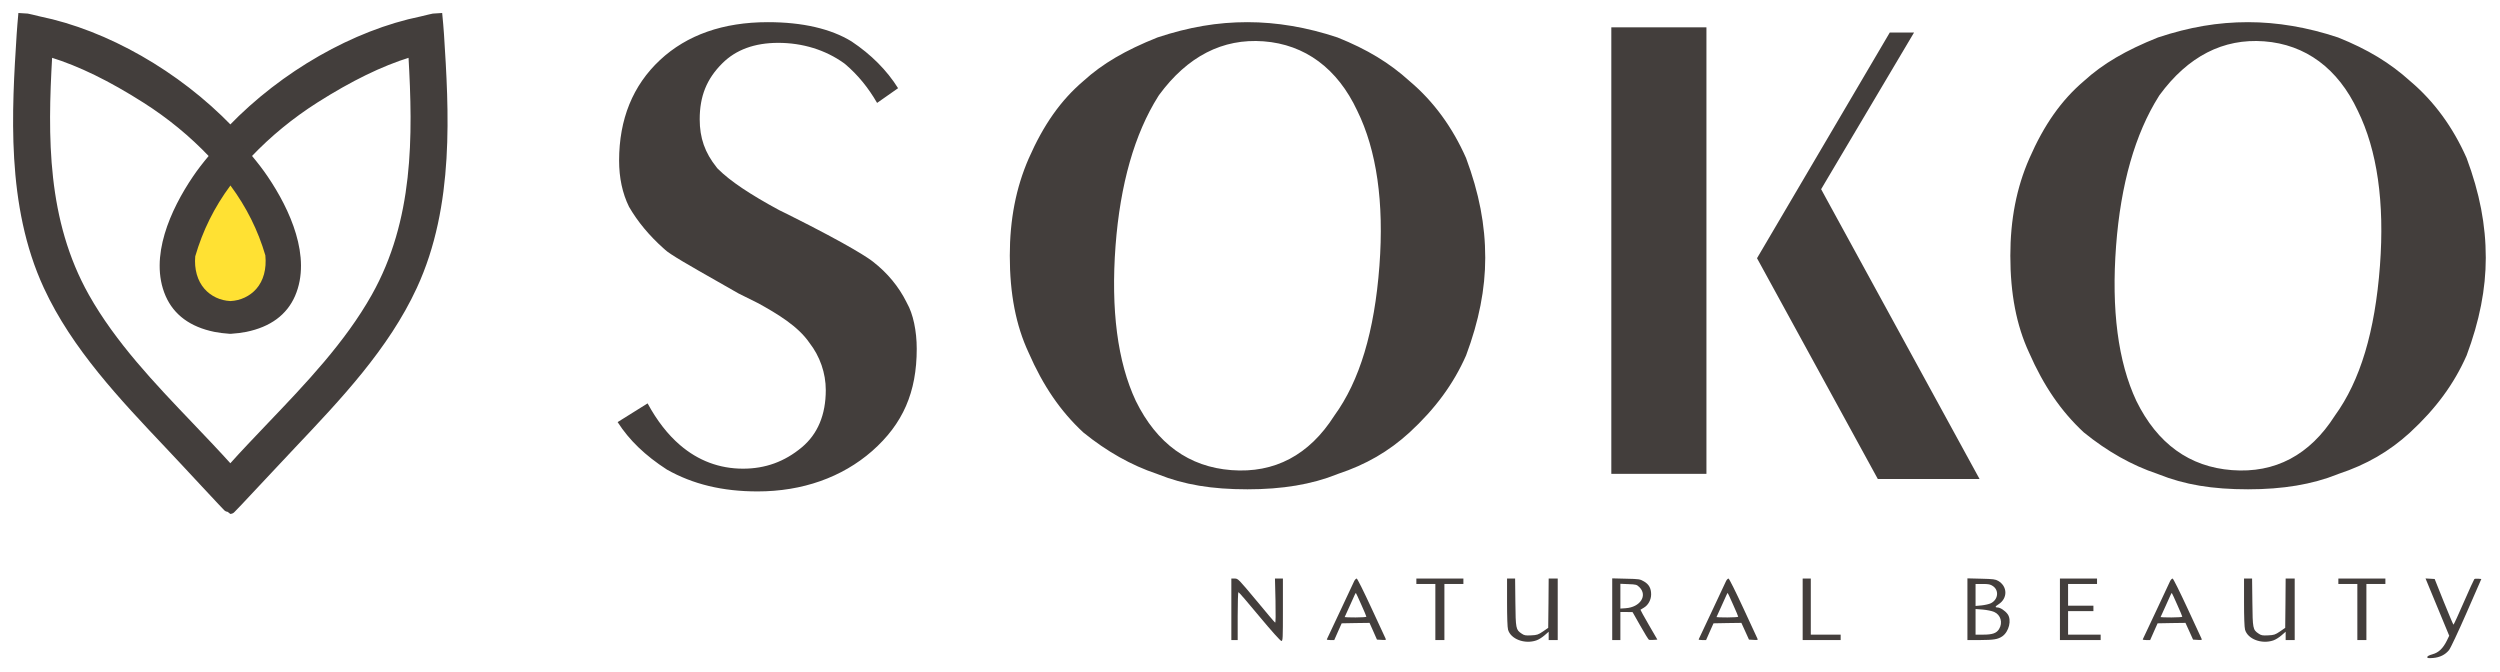 <?xml version="1.0" encoding="UTF-8"?> <svg xmlns="http://www.w3.org/2000/svg" width="134" height="36" viewBox="0 0 134 36" fill="none"> <path d="M91.465 1.465H86.367V25.398H91.465V1.465Z" fill="#433E3C"></path> <path d="M73.938 14.238C73.672 17.777 72.879 20.41 71.519 22.281C70.176 24.391 68.32 25.375 66.004 25.199C63.73 25.027 62.004 23.781 60.879 21.488C59.898 19.395 59.539 16.602 59.793 13.176C60.043 9.875 60.812 7.176 62.082 5.16L62.102 5.129L62.125 5.094C63.648 3.02 65.535 2.051 67.727 2.215C69.953 2.383 71.691 3.672 72.75 5.938C73.789 8.051 74.191 10.848 73.938 14.238ZM78.582 8.473C77.852 6.82 76.84 5.434 75.566 4.359C74.473 3.367 73.285 2.648 71.691 2.008C70.051 1.461 68.43 1.188 66.863 1.188C65.258 1.188 63.727 1.449 62.039 2.008C60.309 2.699 59.086 3.418 58.082 4.332C56.859 5.371 55.934 6.684 55.137 8.5C54.457 10.062 54.125 11.766 54.125 13.707C54.125 15.746 54.453 17.441 55.129 18.891C55.914 20.691 56.844 22.043 58.062 23.176C59.316 24.195 60.645 24.945 62.008 25.398L62.07 25.422C63.465 25.98 64.945 26.227 66.863 26.227C68.734 26.227 70.305 25.965 71.664 25.422L71.691 25.41L71.723 25.398C73.219 24.902 74.43 24.199 75.539 23.191C76.938 21.902 77.906 20.582 78.582 19.051C79.273 17.203 79.609 15.488 79.609 13.82C79.609 12.051 79.281 10.352 78.582 8.473Z" fill="#433E3C"></path> <path d="M127.566 14.238C127.301 17.777 126.508 20.41 125.148 22.281C123.805 24.391 121.949 25.375 119.633 25.199C117.359 25.027 115.633 23.781 114.508 21.488C113.527 19.395 113.164 16.602 113.422 13.176C113.672 9.875 114.441 7.176 115.711 5.16L115.73 5.129L115.754 5.094C117.277 3.02 119.164 2.051 121.355 2.215C123.582 2.383 125.32 3.672 126.379 5.938C127.418 8.051 127.82 10.848 127.566 14.238ZM132.211 8.473C131.48 6.82 130.469 5.434 129.199 4.359C128.102 3.367 126.914 2.648 125.32 2.008C123.68 1.461 122.055 1.188 120.496 1.188C118.887 1.188 117.355 1.449 115.668 2.008C113.938 2.699 112.715 3.418 111.711 4.332C110.488 5.371 109.563 6.684 108.77 8.5C108.086 10.062 107.754 11.766 107.754 13.707C107.754 15.746 108.082 17.441 108.754 18.891C109.543 20.691 110.473 22.043 111.691 23.176C112.945 24.195 114.273 24.945 115.637 25.398L115.699 25.422C117.094 25.98 118.574 26.227 120.496 26.227C122.363 26.227 123.934 25.965 125.293 25.422L125.32 25.41L125.352 25.398C126.848 24.902 128.062 24.199 129.168 23.191C130.566 21.902 131.535 20.582 132.211 19.051C132.902 17.203 133.238 15.488 133.238 13.82C133.238 12.051 132.91 10.352 132.211 8.473Z" fill="#433E3C"></path> <path d="M97.613 10.141L97.934 9.598L102.594 1.742H101.293L94.176 13.84L100.652 25.676H106.105L97.914 10.695L97.613 10.141Z" fill="#433E3C"></path> <path d="M48.602 16.227L48.59 16.199C48.168 15.355 47.566 14.629 46.793 14.027C46.586 13.863 45.684 13.219 42.215 11.484L41.77 11.266C40.191 10.414 39.129 9.699 38.492 9.062L38.449 9.02L38.41 8.969C37.781 8.184 37.504 7.391 37.504 6.395C37.504 5.16 37.875 4.23 38.715 3.395C39.445 2.664 40.453 2.297 41.711 2.297C43.02 2.297 44.238 2.672 45.238 3.387L45.316 3.449C45.988 4.023 46.539 4.699 47.012 5.516L48.137 4.727C47.531 3.762 46.695 2.922 45.641 2.219C44.539 1.543 43.02 1.188 41.16 1.188C38.766 1.188 36.82 1.871 35.379 3.215C33.918 4.578 33.184 6.391 33.184 8.609C33.184 9.527 33.359 10.359 33.715 11.082C34.176 11.879 34.801 12.633 35.578 13.324L35.605 13.344L35.625 13.367C35.883 13.625 37.062 14.293 38.43 15.07L39.574 15.723L40.656 16.262C41.676 16.828 42.77 17.48 43.383 18.371C43.949 19.098 44.262 19.996 44.262 20.91C44.262 22.234 43.828 23.266 42.977 23.977C42.055 24.746 41.023 25.121 39.828 25.121C38.566 25.121 37.426 24.695 36.449 23.855C35.797 23.297 35.215 22.551 34.711 21.621L33.105 22.625C33.727 23.594 34.582 24.418 35.75 25.172C37.141 25.957 38.727 26.34 40.605 26.34C43.004 26.34 45.129 25.59 46.746 24.176C48.398 22.719 49.137 21.023 49.137 18.695C49.137 17.734 48.941 16.82 48.617 16.254L48.602 16.227Z" fill="#433E3C"></path> <path d="M20.187 15.949C18.738 18.527 16.617 20.75 14.566 22.895C13.871 23.625 13.152 24.375 12.48 25.125L12.344 25.273L12.211 25.125C11.539 24.375 10.82 23.625 10.125 22.895C8.074 20.75 5.953 18.527 4.504 15.949C2.207 11.863 2.254 7.312 2.5 3L2.515 2.703L2.805 2.789C4.344 3.266 5.996 4.07 7.855 5.254C9.176 6.094 10.379 7.082 11.437 8.195L11.582 8.348L11.449 8.508C11.098 8.926 10.824 9.281 10.59 9.629C9.406 11.375 8.312 13.824 9.152 15.75C9.547 16.652 10.332 17.246 11.547 17.496C11.789 17.543 12.035 17.574 12.324 17.594H12.367C12.656 17.574 12.902 17.543 13.144 17.496C14.359 17.246 15.144 16.652 15.539 15.75C16.379 13.824 15.285 11.375 14.101 9.629C13.867 9.281 13.594 8.926 13.246 8.508L13.109 8.348L13.254 8.195C14.312 7.082 15.519 6.094 16.836 5.254C18.699 4.07 20.351 3.266 21.887 2.789L22.176 2.703L22.191 3C22.437 7.312 22.484 11.863 20.187 15.949ZM12.344 9.562L12.492 9.746C13.379 10.887 13.957 12.223 14.406 13.496C14.578 14.598 14.164 15.074 13.867 15.414C13.488 15.844 12.937 16.105 12.344 16.137C11.754 16.105 11.203 15.844 10.828 15.414C10.531 15.074 10.113 14.598 10.289 13.496C10.734 12.223 11.312 10.887 12.203 9.746L12.344 9.562ZM23.5 1.848C23.488 1.617 23.43 1 23.43 1C23.238 1.004 22.844 1.125 22.613 1.172C19.062 1.898 15.273 4.062 12.476 6.961L12.344 7.094L12.219 6.961C9.418 4.062 5.629 1.898 2.078 1.172C1.847 1.125 1.453 1.004 1.258 1C1.258 1 1.203 1.617 1.191 1.848C0.933 5.914 0.613 10.973 2.621 15.309C4.105 18.523 6.652 21.207 9.109 23.805C10.035 24.777 12.301 27.246 12.344 27.246C12.371 27.246 14.656 24.777 15.582 23.805C18.043 21.207 20.586 18.523 22.07 15.309C24.078 10.973 23.758 5.914 23.5 1.848Z" fill="#433E3C"></path> <path d="M20.187 15.949C18.738 18.527 16.617 20.75 14.566 22.895C13.871 23.625 13.152 24.375 12.48 25.125L12.344 25.273L12.211 25.125C11.539 24.375 10.82 23.625 10.125 22.895C8.074 20.75 5.953 18.527 4.504 15.949C2.207 11.863 2.254 7.312 2.5 3L2.515 2.703L2.805 2.789C4.344 3.266 5.996 4.07 7.855 5.254C9.176 6.094 10.379 7.082 11.437 8.195L11.582 8.348L11.449 8.508C11.098 8.926 10.824 9.281 10.59 9.629C9.406 11.375 8.312 13.824 9.152 15.75C9.547 16.652 10.332 17.246 11.547 17.496C11.789 17.543 12.035 17.574 12.324 17.594H12.367C12.656 17.574 12.902 17.543 13.144 17.496C14.359 17.246 15.144 16.652 15.539 15.75C16.379 13.824 15.285 11.375 14.101 9.629C13.867 9.281 13.594 8.926 13.246 8.508L13.109 8.348L13.254 8.195C14.312 7.082 15.519 6.094 16.836 5.254C18.699 4.07 20.351 3.266 21.887 2.789L22.176 2.703L22.191 3C22.437 7.312 22.484 11.863 20.187 15.949ZM12.344 9.562L12.492 9.746C13.379 10.887 13.957 12.223 14.406 13.496C14.578 14.598 14.164 15.074 13.867 15.414C13.488 15.844 12.937 16.105 12.344 16.137C11.754 16.105 11.203 15.844 10.828 15.414C10.531 15.074 10.113 14.598 10.289 13.496C10.734 12.223 11.312 10.887 12.203 9.746L12.344 9.562ZM23.5 1.848C23.488 1.617 23.43 1 23.43 1C23.238 1.004 22.844 1.125 22.613 1.172C19.062 1.898 15.273 4.062 12.476 6.961L12.344 7.094L12.219 6.961C9.418 4.062 5.629 1.898 2.078 1.172C1.847 1.125 1.453 1.004 1.258 1C1.258 1 1.203 1.617 1.191 1.848C0.933 5.914 0.613 10.973 2.621 15.309C4.105 18.523 6.652 21.207 9.109 23.805C10.035 24.777 12.301 27.246 12.344 27.246C12.371 27.246 14.656 24.777 15.582 23.805C18.043 21.207 20.586 18.523 22.07 15.309C24.078 10.973 23.758 5.914 23.5 1.848Z" stroke="#433E3C" stroke-width="0.596" stroke-miterlimit="10"></path> <path d="M12.351 16.137C12.89 16.113 13.394 15.875 13.738 15.484C14.125 15.043 14.293 14.418 14.223 13.688C13.832 12.355 13.219 11.113 12.351 9.941C11.484 11.113 10.867 12.359 10.465 13.738C10.406 14.418 10.574 15.043 10.961 15.484C11.305 15.875 11.808 16.113 12.351 16.137Z" fill="#FFE133"></path> <path d="M66 32.659V34.307H66.17H66.34V33.022C66.34 32.314 66.359 31.737 66.378 31.737C66.403 31.737 66.912 32.324 67.508 33.047C68.158 33.827 68.629 34.351 68.682 34.356C68.76 34.356 68.764 34.244 68.764 32.683V31.01H68.551H68.338L68.367 32.208C68.381 32.954 68.376 33.391 68.347 33.371C68.318 33.357 67.862 32.819 67.334 32.178C66.383 31.039 66.359 31.01 66.184 31.01H66V32.659Z" fill="#433E3C"></path> <path d="M72.588 31.141C72.554 31.218 72.21 31.941 71.831 32.756C71.453 33.57 71.133 34.249 71.118 34.269C71.109 34.293 71.191 34.307 71.308 34.307H71.516L71.715 33.856L71.914 33.41L72.66 33.396L73.407 33.386L73.606 33.832L73.805 34.283L74.057 34.298C74.29 34.312 74.305 34.303 74.266 34.225C74.242 34.177 73.897 33.435 73.499 32.571C73.102 31.713 72.753 31.01 72.719 31.01C72.685 31.01 72.627 31.068 72.588 31.141ZM72.966 32.411C73.116 32.746 73.238 33.032 73.238 33.056C73.238 33.076 72.976 33.095 72.656 33.095C72.336 33.095 72.074 33.085 72.074 33.076C72.074 33.066 72.185 32.819 72.321 32.532C72.457 32.242 72.588 31.951 72.612 31.887C72.636 31.825 72.665 31.781 72.68 31.791C72.69 31.8 72.821 32.081 72.966 32.411Z" fill="#433E3C"></path> <path d="M75.917 31.155V31.301H76.426H76.935V32.804V34.307H77.177H77.42V32.804V31.301H77.929H78.438V31.155V31.01H77.177H75.917V31.155Z" fill="#433E3C"></path> <path d="M80.778 32.28C80.778 33.066 80.797 33.629 80.831 33.75C80.972 34.254 81.719 34.54 82.344 34.327C82.466 34.288 82.664 34.162 82.786 34.055L83.009 33.861V34.084V34.307H83.251H83.494V32.659V31.01H83.251H83.009L82.999 32.329L82.984 33.653L82.703 33.847C82.446 34.021 82.383 34.041 82.073 34.055C81.767 34.07 81.699 34.06 81.554 33.958C81.253 33.755 81.239 33.697 81.224 32.28L81.21 31.01H80.991H80.778V32.28Z" fill="#433E3C"></path> <path d="M86.415 32.654V34.307H86.633H86.852V33.556V32.804H87.181L87.506 32.809L87.918 33.536C88.147 33.944 88.355 34.278 88.384 34.293C88.418 34.303 88.53 34.307 88.636 34.298L88.835 34.283L88.374 33.488C88.122 33.051 87.923 32.693 87.928 32.683C87.938 32.678 88.02 32.63 88.112 32.571C88.345 32.435 88.501 32.149 88.501 31.858C88.501 31.534 88.384 31.32 88.117 31.165C87.904 31.039 87.856 31.034 87.157 31.019L86.415 31V32.654ZM87.875 31.475C88.321 31.922 87.914 32.547 87.138 32.6L86.852 32.62V31.955V31.291L87.288 31.31C87.7 31.325 87.729 31.335 87.875 31.475Z" fill="#433E3C"></path> <path d="M92.518 31.141C92.484 31.218 92.14 31.941 91.761 32.756C91.383 33.57 91.063 34.249 91.049 34.269C91.039 34.293 91.121 34.307 91.238 34.307H91.446L91.645 33.856L91.844 33.41L92.591 33.396L93.338 33.386L93.541 33.832L93.745 34.283L93.992 34.298C94.22 34.312 94.235 34.303 94.196 34.225C94.172 34.177 93.827 33.435 93.43 32.571C93.032 31.713 92.683 31.01 92.649 31.01C92.615 31.01 92.557 31.068 92.518 31.141ZM92.896 32.411C93.047 32.746 93.168 33.032 93.168 33.056C93.168 33.076 92.906 33.095 92.586 33.095C92.266 33.095 92.004 33.085 92.004 33.076C92.004 33.066 92.115 32.819 92.251 32.532C92.387 32.242 92.518 31.951 92.542 31.887C92.566 31.825 92.596 31.781 92.61 31.791C92.62 31.8 92.751 32.081 92.896 32.411Z" fill="#433E3C"></path> <path d="M96.623 32.659V34.307H97.641H98.659V34.162V34.017H97.859H97.059V32.513V31.01H96.841H96.623V32.659Z" fill="#433E3C"></path> <path d="M105.454 32.654V34.307H106.123C106.87 34.303 107.083 34.269 107.321 34.109C107.685 33.856 107.835 33.226 107.607 32.916C107.471 32.731 107.21 32.562 107.074 32.562C106.919 32.562 106.933 32.508 107.117 32.392C107.617 32.077 107.612 31.432 107.103 31.136C106.957 31.049 106.836 31.034 106.196 31.019L105.454 31V32.654ZM106.817 31.412C107.161 31.64 107.103 32.14 106.71 32.334C106.613 32.382 106.39 32.431 106.21 32.45L105.89 32.479V31.887V31.301H106.274C106.589 31.301 106.681 31.32 106.817 31.412ZM106.885 32.799C107.239 32.954 107.36 33.376 107.151 33.716C107.016 33.939 106.797 34.017 106.303 34.017H105.89V33.333V32.644L106.278 32.673C106.497 32.693 106.763 32.746 106.885 32.799Z" fill="#433E3C"></path> <path d="M110.412 32.659V34.307H111.503H112.595V34.162V34.017H111.722H110.849V33.386V32.756H111.528H112.207V32.61V32.465H111.528H110.849V31.883V31.301H111.625H112.401V31.155V31.01H111.406H110.412V32.659Z" fill="#433E3C"></path> <path d="M116.321 31.141C116.287 31.218 115.943 31.941 115.565 32.756C115.186 33.57 114.866 34.249 114.852 34.269C114.842 34.293 114.924 34.307 115.041 34.307H115.249L115.448 33.856L115.647 33.41L116.394 33.396L117.141 33.386L117.344 33.832L117.548 34.283L117.795 34.298C118.023 34.312 118.038 34.303 117.999 34.225C117.975 34.177 117.63 33.435 117.233 32.571C116.835 31.713 116.486 31.01 116.452 31.01C116.418 31.01 116.36 31.068 116.321 31.141ZM116.699 32.411C116.85 32.746 116.971 33.032 116.971 33.056C116.971 33.076 116.709 33.095 116.389 33.095C116.069 33.095 115.807 33.085 115.807 33.076C115.807 33.066 115.919 32.819 116.054 32.532C116.19 32.242 116.321 31.951 116.345 31.887C116.37 31.825 116.399 31.781 116.413 31.791C116.423 31.8 116.554 32.081 116.699 32.411Z" fill="#433E3C"></path> <path d="M120.28 32.28C120.28 33.066 120.3 33.629 120.334 33.75C120.474 34.254 121.221 34.54 121.847 34.327C121.968 34.288 122.167 34.162 122.288 34.055L122.511 33.861V34.084V34.307H122.754H122.996V32.659V31.01H122.754H122.511L122.501 32.329L122.487 33.653L122.206 33.847C121.949 34.021 121.886 34.041 121.575 34.055C121.27 34.07 121.202 34.06 121.056 33.958C120.756 33.755 120.741 33.697 120.727 32.28L120.712 31.01H120.494H120.28V32.28Z" fill="#433E3C"></path> <path d="M125.336 31.155V31.301H125.845H126.354V32.804V34.307H126.597H126.839V32.804V31.301H127.348H127.857V31.155V31.01H126.597H125.336V31.155Z" fill="#433E3C"></path> <path d="M130.274 31.65C130.42 32.004 130.706 32.697 130.91 33.187L131.278 34.075L131.152 34.337C130.944 34.754 130.716 34.977 130.381 35.069C130.202 35.117 130.1 35.176 130.1 35.219C130.1 35.277 130.158 35.287 130.41 35.268C130.774 35.239 131.07 35.093 131.269 34.841C131.346 34.749 131.768 33.852 132.205 32.853L133 31.034L132.83 31.019C132.733 31.01 132.641 31.019 132.622 31.044C132.602 31.063 132.345 31.621 132.059 32.28C131.773 32.945 131.521 33.483 131.506 33.483C131.492 33.483 131.259 32.93 130.987 32.256L130.498 31.034L130.25 31.019L130.008 31.005L130.274 31.65Z" fill="#433E3C"></path> </svg> 